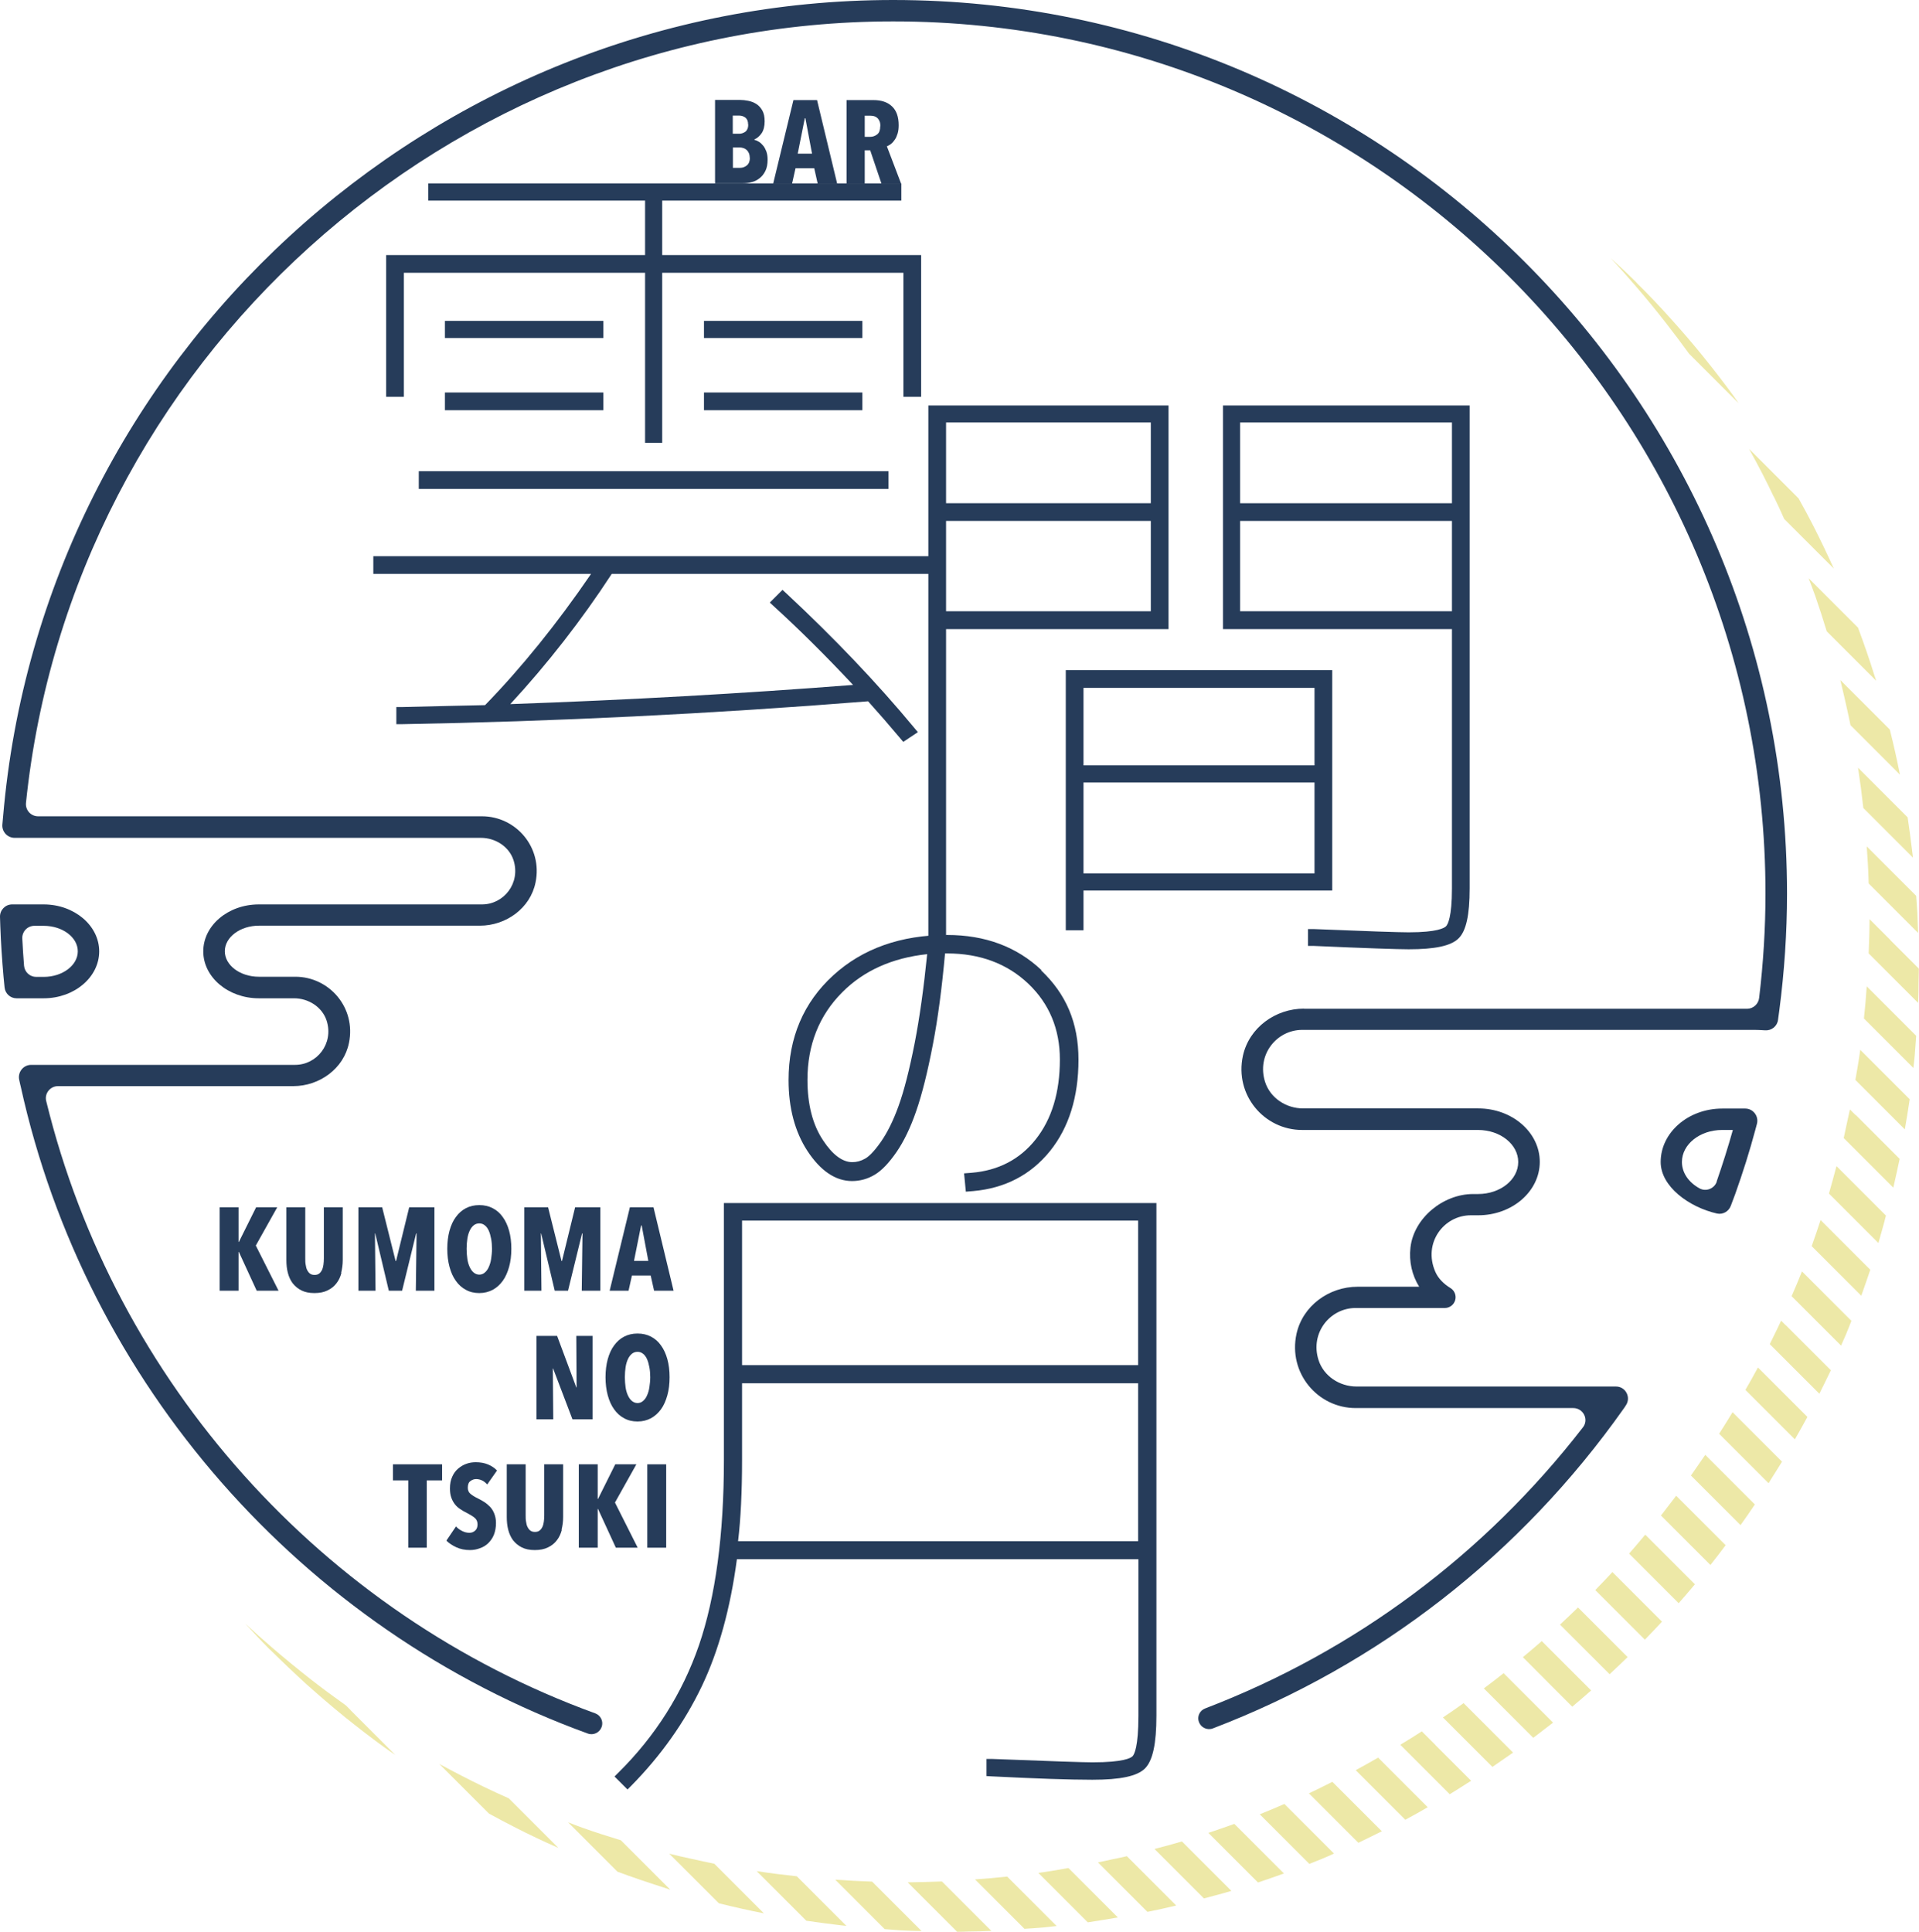 <?xml version="1.0" encoding="UTF-8"?>
<svg id="_レイヤー_2" data-name="レイヤー 2" xmlns="http://www.w3.org/2000/svg" viewBox="0 0 130 130.87">
  <defs>
    <style>
      .cls-1 {
        fill: #263c5a;
      }

      .cls-1, .cls-2 {
        stroke-width: 0px;
      }

      .cls-2 {
        fill: #ede8a7;
      }
    </style>
  </defs>
  <g id="menu">
    <g>
      <g>
        <path class="cls-2" d="M110.77,19.34c.74.85,1.45,1.72,2.14,2.61.52.67,1.03,1.34,1.52,2.02l.6.6,2.37,2.37.38.38c-.11-.15-.2-.3-.31-.45-.66-.91-1.35-1.8-2.06-2.68-.7-.87-1.43-1.72-2.19-2.56-.74-.83-1.51-1.64-2.31-2.43-.03-.03-.05-.06-.08-.09-.56-.56-1.14-1.1-1.72-1.63.57.61,1.12,1.23,1.66,1.86h0Z"/>
        <path class="cls-2" d="M23.75,115.85l-.31-.31c-.8-.57-1.59-1.15-2.37-1.76h0c-.88-.69-1.75-1.4-2.61-2.14-.63-.54-1.25-1.09-1.86-1.66.54.58,1.07,1.16,1.63,1.72.03.03.06.05.09.08.8.79,1.61,1.56,2.43,2.31.84.75,1.69,1.48,2.56,2.19.88.71,1.77,1.4,2.68,2.06.26.19.53.37.79.55l-.67-.67-2.37-2.37Z"/>
        <path class="cls-2" d="M120.17,33.65c.24.5.48,1,.7,1.51l1.27,1.27,2.09,2.09c-.43-.95-.88-1.89-1.35-2.82-.33-.65-.68-1.3-1.04-1.94l-.88-.88-2.37-2.37-.1-.1s.05.09.07.13c.57,1.03,1.11,2.07,1.61,3.13Z"/>
        <path class="cls-2" d="M34.47,121.83c-.57-.25-1.13-.51-1.69-.78-1.02-.49-2.02-1.01-3.02-1.55l2.29,2.29,1.07,1.07c.57.31,1.13.61,1.7.9.99.51,1.99.98,3.01,1.43l-2.22-2.22-1.13-1.13Z"/>
        <path class="cls-2" d="M122.52,39.17c.15.39.3.78.44,1.17.28.8.54,1.61.79,2.43l.76.76,2.37,2.37.22.22c-.03-.11-.07-.22-.11-.33-.34-1.1-.72-2.19-1.12-3.27l-.17-.17-2.37-2.37-.81-.81Z"/>
        <path class="cls-2" d="M42.72,125.33l-.66-.66c-.86-.26-1.73-.54-2.58-.84-.34-.12-.67-.25-1-.38l.69.69,2.37,2.37.29.29c1.03.38,2.06.73,3.1,1.06.16.05.32.11.48.16l-.32-.32-2.37-2.37Z"/>
        <path class="cls-2" d="M124.67,46.07c.14.55.26,1.11.39,1.67.1.46.21.93.3,1.39l1.52,1.52,1.83,1.83c-.2-1-.42-2-.67-2.99,0,0,0,0,0,0,0-.02-.01-.05-.02-.07l-2.33-2.33-1.03-1.03Z"/>
        <path class="cls-2" d="M48.39,126.26c-.51-.1-1.02-.22-1.53-.33-.51-.11-1.02-.22-1.52-.35l.94.94,2.37,2.37.05.05c1.01.25,2.03.48,3.05.68l-1.91-1.91-1.44-1.44Z"/>
        <path class="cls-2" d="M54.57,127.7l-.59-.59c-.91-.1-1.82-.21-2.72-.35l2.13,2.13,1.23,1.23c.67.1,1.35.19,2.02.27.23.03.47.06.7.08l-.39-.39-2.37-2.37Z"/>
        <path class="cls-2" d="M126.46,57.34c.06.83.11,1.67.13,2.51l.28.28,2.37,2.37.7.7c-.02-.45-.03-.9-.05-1.35-.02-.39-.06-.77-.08-1.16l-1.75-1.75-1.6-1.6Z"/>
        <path class="cls-2" d="M128.07,54.21l-2.2-2.2c.14.91.26,1.82.36,2.73l.66.66,2.37,2.37.33.33c-.02-.19-.05-.39-.07-.58-.09-.72-.18-1.43-.29-2.15l-1.15-1.15h0Z"/>
        <path class="cls-2" d="M59.31,127.7l-.23-.23c-.83-.03-1.67-.07-2.5-.13l1.54,1.54,1.81,1.81c.35.02.7.06,1.05.08.48.03.97.04,1.45.05l-.75-.75-2.37-2.37Z"/>
        <path class="cls-2" d="M64.05,127.7l-.24-.24c-.77.03-1.54.05-2.32.06l1.37,1.37,1.98,1.98c.27,0,.53-.01.8-.02.51,0,1.01-.02,1.52-.04l-.74-.74-2.37-2.37Z"/>
        <path class="cls-2" d="M126.46,66.82c-.05.73-.11,1.46-.19,2.18l.61.61,2.37,2.37.37.37c.03-.28.07-.56.09-.83.04-.45.06-.9.1-1.35l-1.75-1.75-1.61-1.61Z"/>
        <path class="cls-2" d="M128.07,63.69l-1.42-1.42c0,.77-.03,1.54-.06,2.32l.29.29,2.37,2.37.69.69c.02-.47.03-.94.03-1.42,0-.3.02-.6.02-.9l-1.93-1.93Z"/>
        <path class="cls-2" d="M68.8,127.7l-.57-.57c-.73.08-1.45.14-2.18.19l1.56,1.56,1.79,1.79c.42-.03.83-.05,1.25-.09.31-.03.62-.07.93-.1l-.41-.41-2.37-2.37Z"/>
        <path class="cls-2" d="M72.38,126.55c-.68.12-1.36.24-2.04.33l2.01,2.01,1.34,1.34c.68-.1,1.36-.22,2.04-.33l-2.2-2.2-1.16-1.16Z"/>
        <path class="cls-2" d="M126.02,71.12c-.09.68-.21,1.36-.33,2.04l1.19,1.19,2.16,2.16c.12-.68.23-1.36.33-2.04l-1.3-1.3-2.05-2.05Z"/>
        <path class="cls-2" d="M76.33,125.75c-.35.08-.71.16-1.07.23-.29.06-.58.13-.88.19l.34.34,2.37,2.37.64.64c.65-.13,1.3-.27,1.95-.43l-1.4-1.4-1.95-1.95Z"/>
        <path class="cls-2" d="M124.41,79c-.17.62-.33,1.24-.51,1.86l.61.61,2.37,2.37.37.37c.1-.34.19-.69.29-1.03h0c.08-.28.15-.55.22-.83l-2.07-2.07-1.28-1.28Z"/>
        <path class="cls-2" d="M125.7,75.54l-.38-.38c-.07.32-.14.64-.21.96-.07.33-.14.66-.21.98l1.99,1.99,1.37,1.37c.15-.65.29-1.3.43-1.95l-.61-.61-2.37-2.37Z"/>
        <path class="cls-2" d="M80.65,125.33l-.58-.58c-.62.18-1.24.35-1.86.51l1.25,1.25,2.1,2.1c.25-.07.5-.13.75-.2.37-.1.74-.2,1.11-.31l-.4-.4-2.37-2.37Z"/>
        <path class="cls-2" d="M83.62,123.56c-.58.21-1.17.41-1.76.61l2.35,2.35,1.01,1.01c.59-.2,1.18-.4,1.76-.61l-1.58-1.58-1.77-1.77Z"/>
        <path class="cls-2" d="M122.07,86.14c-.22.56-.46,1.12-.7,1.67l.77.77,2.37,2.37.21.21c.11-.25.22-.5.33-.75h0c.13-.31.25-.62.37-.93l-2.09-2.09-1.26-1.26Z"/>
        <path class="cls-2" d="M123.33,82.66h0s0,0,0,0c-.19.59-.39,1.17-.6,1.76l1.8,1.8,1.56,1.56c.21-.59.41-1.17.61-1.76l-.98-.98-2.37-2.37Z"/>
        <path class="cls-2" d="M87.76,122.96l-.75-.75c-.56.24-1.11.48-1.67.7l1.24,1.24,2.12,2.12c.28-.11.57-.23.85-.34.28-.11.55-.24.82-.36l-.23-.23-2.37-2.37Z"/>
        <path class="cls-2" d="M90.26,120.71c-.16.08-.32.16-.48.24-.37.18-.73.37-1.11.54l.28.28,2.37,2.37.7.7c.53-.25,1.06-.52,1.59-.78l-1.1-1.1-2.25-2.25Z"/>
        <path class="cls-2" d="M93.36,119.07c-.51.29-1.01.58-1.52.85l1.86,1.86,1.5,1.5c.51-.27,1.02-.56,1.52-.85l-1.83-1.83-1.52-1.52Z"/>
        <path class="cls-2" d="M117.37,95.67c-.29.49-.6.97-.91,1.46l.94.94,2.37,2.37.04.04c.05-.08.1-.15.14-.23.26-.41.52-.82.77-1.23l-2.14-2.14-1.21-1.21Z"/>
        <path class="cls-2" d="M119.09,92.64c-.27.51-.56,1.02-.85,1.52l1.53,1.53,1.82,1.82c.29-.51.58-1.01.85-1.52l-1.48-1.48-1.87-1.87Z"/>
        <path class="cls-2" d="M120.96,89.77l-.3-.3c-.18.4-.38.79-.57,1.18-.07.14-.14.28-.2.41l2.27,2.27,1.09,1.09c.26-.53.53-1.06.78-1.59l-.68-.68-2.37-2.37Z"/>
        <path class="cls-2" d="M97.25,118.22l-.93-.93c-.48.31-.97.62-1.46.91l1.2,1.2,2.15,2.15c.39-.24.78-.48,1.16-.73.1-.06.2-.12.29-.18l-.06-.06-2.37-2.37Z"/>
        <path class="cls-2" d="M99.62,115.85l-.47-.47c-.46.33-.93.66-1.4.97l.68.68,2.37,2.37.3.3c.47-.32.93-.64,1.4-.97l-.52-.52-2.37-2.37Z"/>
        <path class="cls-2" d="M101.99,113.48l-.13-.13c-.44.35-.89.7-1.34,1.03l.28.28,2.37,2.37.7.7c.45-.34.89-.68,1.34-1.03l-.85-.85-2.37-2.37Z"/>
        <path class="cls-2" d="M104.44,111.18c-.36.32-.73.63-1.1.94-.06.05-.12.1-.18.15h.01s2.37,2.38,2.37,2.38l.97.97c.43-.36.85-.72,1.28-1.1l-1.06-1.06-2.29-2.29Z"/>
        <path class="cls-2" d="M106.9,108.9c-.4.39-.81.78-1.22,1.16l2.24,2.24,1.12,1.12c.41-.38.81-.76,1.22-1.16l-1.15-1.15-2.21-2.21Z"/>
        <path class="cls-2" d="M111.47,103.99l-.02-.02c-.07.08-.14.16-.2.24h0c-.29.35-.59.7-.89,1.04l2.3,2.3,1.06,1.06c.37-.42.74-.85,1.1-1.28l-.97-.97-2.37-2.37Z"/>
        <path class="cls-2" d="M113.84,101.62l-.29-.29c-.34.45-.68.89-1.03,1.34l.14.14,2.37,2.37.84.84c.35-.44.7-.89,1.03-1.34l-.69-.69-2.37-2.37Z"/>
        <path class="cls-2" d="M116.21,99.25l-.69-.69c-.32.47-.64.93-.97,1.4l.48.48,2.37,2.37.51.51c.33-.46.66-.93.97-1.4l-.3-.3-2.37-2.37Z"/>
        <path class="cls-2" d="M111.47,108.74l-2.24-2.24c-.38.41-.76.81-1.16,1.22l2.21,2.21,1.15,1.15c.39-.4.78-.81,1.16-1.22l-1.12-1.12h0Z"/>
      </g>
      <path class="cls-1" d="M49.04,81.51v17.41c0,5.05-.57,9.27-1.69,12.54-1.12,3.25-2.96,6.16-5.46,8.63l-.26.26.88.88.26-.26c2-2.03,3.61-4.3,4.78-6.75,1.13-2.37,1.93-5.26,2.37-8.59h27.2v10.61c0,2.1-.28,2.62-.4,2.74-.12.12-.62.41-2.71.41-.54,0-2.76-.07-6.8-.23h-.38s0,1.16,0,1.16l.34.02c2.97.15,5.27.23,6.83.23,1.91,0,3.04-.24,3.57-.77.52-.53.77-1.66.77-3.57v-34.73h-29.29ZM50.27,92.48v-9.79h26.83v9.79h-26.83ZM50,104.41c.18-1.52.27-3.36.27-5.49v-5.21h26.83v10.7h-27.1Z"/>
      <g>
        <path class="cls-1" d="M79.16,27.47h-16.27v36.74h1.2v-21.59h15.07v-15.15ZM64.09,34.09v-5.47h13.87v5.47h-13.87ZM64.09,41.41v-6.12h13.87v6.12h-13.87Z"/>
        <path class="cls-1" d="M82.85,27.47v15.15h15.51v17.57c0,1.94-.28,2.44-.4,2.56-.12.12-.6.41-2.53.41-.68,0-2.78-.07-6.44-.22h-.38s0,1.14,0,1.14h.35c3.6.16,5.77.23,6.47.23,1.78,0,2.86-.23,3.37-.73.52-.5.76-1.58.76-3.4V27.47h-16.71ZM84.01,34.09v-5.47h14.35v5.47h-14.35ZM84.01,41.41v-6.12h14.35v6.12h-14.35Z"/>
        <path class="cls-1" d="M90.25,45.4h-18.05v17.62h1.2v-2.69h16.85v-14.93ZM73.4,51.85v-5.25h15.65v5.25h-15.65ZM73.4,59.17v-6.16h15.65v6.16h-15.65Z"/>
      </g>
      <g>
        <rect class="cls-1" x="30.14" y="21.74" width="10.73" height="1.16"/>
        <rect class="cls-1" x="30.14" y="26.59" width="10.73" height="1.2"/>
        <polygon class="cls-1" points="27.36 18.48 43.7 18.48 43.7 30 44.86 30 44.86 18.48 61.2 18.48 61.2 26.88 62.4 26.88 62.4 17.28 44.86 17.28 44.86 13.59 61.06 13.59 61.06 12.43 29.01 12.43 29.01 13.59 43.7 13.59 43.7 17.28 26.16 17.28 26.16 26.88 27.36 26.88 27.36 18.48"/>
        <path class="cls-1" d="M63.27,38.88v-1.2H25.29v1.2h14.75c-2.31,3.38-4.73,6.37-7.18,8.89-1.4.03-3.29.07-5.66.13h-.35v1.16h.37c10.33-.18,20.96-.7,31.59-1.55.71.79,1.44,1.63,2.17,2.5l.21.25.99-.66-.26-.31c-2.51-3.03-5.42-6.08-8.65-9.09l-.26-.24-.86.86.28.26c1.68,1.53,3.48,3.31,5.36,5.32-7.43.58-15.23,1.02-23.22,1.3,2.52-2.73,4.83-5.69,6.87-8.82h21.82Z"/>
        <rect class="cls-1" x="47.69" y="21.74" width="10.73" height="1.16"/>
        <rect class="cls-1" x="47.69" y="26.59" width="10.73" height="1.2"/>
        <rect class="cls-1" x="28.37" y="31.92" width="31.82" height="1.2"/>
      </g>
      <path class="cls-1" d="M70.55,65.72c-1.67-1.58-3.81-2.38-6.38-2.38-3.14,0-5.74.92-7.73,2.74-2,1.83-3.02,4.21-3.02,7.09,0,1.89.43,3.5,1.27,4.79.89,1.36,1.91,2.05,3.03,2.05.54,0,1.06-.14,1.54-.43.47-.28.95-.78,1.47-1.53.49-.71.95-1.65,1.34-2.79.39-1.12.77-2.64,1.13-4.52.34-1.76.61-3.82.82-6.15h.14c2.22,0,4.07.69,5.5,2.05,1.42,1.35,2.14,3.08,2.14,5.14,0,2.22-.55,4.04-1.64,5.41-1.07,1.35-2.53,2.11-4.34,2.26l-.51.04.12,1.24.5-.04c2.15-.19,3.9-1.1,5.2-2.71,1.28-1.59,1.93-3.67,1.93-6.19s-.85-4.46-2.53-6.05ZM57.74,78.73c-.67,0-1.34-.5-1.99-1.49-.7-1.05-1.05-2.43-1.05-4.09,0-2.36.79-4.36,2.36-5.93,1.45-1.46,3.39-2.33,5.75-2.58-.23,2.28-.51,4.29-.84,5.99-.36,1.84-.73,3.28-1.1,4.3-.36,1-.77,1.82-1.2,2.43-.51.73-.86,1.02-1.06,1.13-.28.16-.57.24-.87.24Z"/>
      <g>
        <path class="cls-1" d="M17.39,87.44l-1.21-2.63h-.02v2.63h-1.28v-5.65h1.28v2.35h.02l1.17-2.35h1.43l-1.45,2.59,1.54,3.06h-1.48Z"/>
        <path class="cls-1" d="M23.13,86.23c-.07.27-.18.51-.34.71-.15.2-.35.36-.6.48-.24.12-.54.18-.89.18s-.64-.06-.88-.18c-.24-.12-.43-.28-.59-.48-.15-.2-.26-.44-.33-.71-.07-.27-.1-.56-.1-.88v-3.56h1.28v3.45c0,.16,0,.31.03.45.02.14.05.26.1.35.05.1.11.18.19.24.08.06.18.09.31.09s.23-.03.31-.09c.08-.06.14-.14.19-.24.05-.1.08-.22.1-.35.02-.14.03-.29.03-.45v-3.45h1.28v3.56c0,.31-.04.61-.11.88Z"/>
        <path class="cls-1" d="M28.17,87.44l.05-3.88h-.03l-.95,3.88h-.9l-.92-3.88h-.02l.04,3.88h-1.16v-5.65h1.61l.91,3.64h.03l.89-3.64h1.71v5.65h-1.25Z"/>
        <path class="cls-1" d="M34.64,84.6c0,.45-.05.86-.15,1.22s-.24.69-.43.95c-.19.26-.41.46-.68.61-.27.14-.57.22-.91.22s-.64-.07-.91-.22c-.27-.14-.5-.35-.68-.61-.19-.26-.33-.58-.43-.95s-.15-.78-.15-1.22.05-.85.15-1.22c.1-.36.24-.68.43-.93.19-.26.41-.46.68-.6s.57-.21.91-.21.64.07.91.21c.27.14.5.34.68.6.19.26.33.57.43.93.1.36.15.77.15,1.22ZM33.33,84.6c0-.24-.02-.47-.06-.68-.04-.21-.09-.39-.16-.55-.07-.15-.16-.28-.27-.36-.11-.09-.23-.13-.37-.13s-.27.04-.38.13-.2.21-.27.36c-.07.15-.13.34-.16.55-.03.21-.05.44-.05.68s.02.47.05.69c.03.21.09.4.16.55.07.15.16.28.27.37.11.09.24.14.38.14s.27-.05.37-.14c.11-.09.2-.21.27-.37s.13-.34.16-.55.06-.44.06-.69Z"/>
        <path class="cls-1" d="M39.41,87.44l.05-3.88h-.03l-.95,3.88h-.9l-.92-3.88h-.02l.04,3.88h-1.16v-5.65h1.61l.91,3.64h.03l.89-3.64h1.71v5.65h-1.25Z"/>
        <path class="cls-1" d="M44.31,87.44l-.23-1.03h-1.27l-.23,1.03h-1.28l1.37-5.65h1.6l1.36,5.65h-1.33ZM43.46,83.02h-.03l-.48,2.4h.97l-.45-2.4Z"/>
        <path class="cls-1" d="M38.78,96.15l-1.31-3.44h-.02l.03,3.44h-1.14v-5.65h1.4l1.3,3.49h.02l-.02-3.49h1.1v5.65h-1.36Z"/>
        <path class="cls-1" d="M45.36,93.3c0,.45-.05.86-.15,1.22s-.24.69-.43.95c-.19.26-.41.46-.68.61-.27.14-.57.22-.91.22s-.64-.07-.91-.22c-.27-.14-.5-.35-.68-.61-.19-.26-.33-.58-.43-.95s-.15-.78-.15-1.22.05-.85.15-1.22c.1-.36.24-.68.43-.93.19-.26.41-.46.68-.6s.57-.21.91-.21.64.07.91.21c.27.14.5.34.68.6.19.26.33.57.43.93.1.36.15.77.15,1.22ZM44.05,93.3c0-.24-.02-.47-.06-.68-.04-.21-.09-.39-.16-.55-.07-.15-.16-.28-.27-.36-.11-.09-.23-.13-.37-.13s-.27.04-.38.13-.2.21-.27.36c-.07.15-.13.34-.16.55-.03.21-.05.44-.05.68s.02.47.05.69c.03.21.09.4.16.55.07.15.16.28.27.37.11.09.24.14.38.14s.27-.05.37-.14c.11-.09.2-.21.27-.37s.13-.34.16-.55.06-.44.06-.69Z"/>
        <path class="cls-1" d="M28.91,100.29v4.56h-1.25v-4.56h-1.04v-1.09h3.33v1.09h-1.04Z"/>
        <path class="cls-1" d="M32.99,100.55c-.1-.11-.21-.2-.34-.26-.13-.06-.26-.09-.4-.09s-.27.05-.39.14-.17.24-.17.45c0,.18.06.31.18.41s.29.21.52.32c.13.06.26.14.41.23.14.09.27.2.39.32.12.13.22.28.29.46s.12.39.12.64c0,.3-.05.57-.14.8s-.23.42-.39.58c-.16.15-.35.27-.57.34-.21.08-.43.12-.66.12-.34,0-.65-.06-.93-.19-.28-.13-.5-.28-.67-.45l.65-.96c.12.13.26.23.42.31.16.08.32.12.49.12.15,0,.28-.05.39-.15.11-.1.16-.24.16-.42s-.06-.33-.19-.44c-.13-.11-.31-.22-.56-.35-.15-.07-.3-.16-.43-.25-.14-.09-.26-.2-.36-.33-.1-.13-.18-.28-.24-.45-.06-.17-.09-.37-.09-.61,0-.31.05-.58.16-.81.1-.23.24-.41.41-.55.17-.14.35-.25.56-.32.2-.07.41-.1.62-.1.31,0,.59.05.83.15s.45.24.61.41l-.66.94Z"/>
        <path class="cls-1" d="M38.06,103.64c-.07.27-.18.51-.34.71-.15.2-.35.36-.6.48-.24.12-.54.18-.89.18s-.64-.06-.88-.18c-.24-.12-.43-.28-.59-.48-.15-.2-.26-.44-.33-.71-.07-.27-.1-.56-.1-.88v-3.56h1.28v3.45c0,.16,0,.31.03.45.02.14.05.26.1.35.05.1.11.18.19.24.08.06.18.09.31.09s.23-.03.31-.09c.08-.06.14-.14.19-.24.05-.1.08-.22.1-.35.02-.14.03-.29.03-.45v-3.45h1.28v3.56c0,.31-.04.61-.11.88Z"/>
        <path class="cls-1" d="M41.72,104.85l-1.21-2.63h-.02v2.63h-1.28v-5.65h1.28v2.35h.02l1.17-2.35h1.43l-1.45,2.59,1.54,3.06h-1.48Z"/>
        <path class="cls-1" d="M43.85,104.85v-5.65h1.28v5.65h-1.28Z"/>
      </g>
      <g>
        <path class="cls-1" d="M52,10.82c0,.3-.05.56-.15.76s-.23.37-.39.49c-.16.13-.34.22-.54.27-.2.06-.4.08-.6.08h-1.88v-5.65h1.69c.18,0,.36.02.56.06s.38.11.54.21c.16.1.3.25.41.44.11.19.16.44.16.74,0,.34-.07.6-.2.8-.14.2-.3.34-.5.43v.02c.11.03.21.07.32.14s.2.16.29.27c.09.11.15.24.21.39.05.15.08.33.08.53ZM50.68,8.44c0-.22-.06-.37-.18-.47-.12-.09-.27-.14-.43-.14h-.43v1.23h.44c.15,0,.29-.05.42-.14.12-.1.19-.26.19-.48ZM50.79,10.7c0-.13-.02-.24-.06-.33-.04-.09-.09-.16-.16-.22-.07-.06-.14-.1-.22-.12-.08-.03-.16-.04-.24-.04h-.46v1.38h.48c.19,0,.34-.06.47-.17.13-.11.2-.28.2-.51Z"/>
        <path class="cls-1" d="M55.39,12.43l-.23-1.03h-1.27l-.23,1.03h-1.28l1.37-5.65h1.6l1.36,5.65h-1.33ZM54.55,8.01h-.03l-.48,2.4h.97l-.45-2.4Z"/>
        <path class="cls-1" d="M59.71,12.43l-.76-2.25h-.37v2.25h-1.23v-5.65h1.81c.55,0,.97.14,1.27.43.3.28.45.71.45,1.27,0,.21-.02.39-.07.56-.05.16-.11.31-.19.42-.08.12-.16.21-.26.29-.1.07-.19.13-.28.16l.96,2.52h-1.34ZM59.64,8.55c0-.14-.02-.26-.06-.35-.04-.09-.09-.16-.16-.22s-.13-.09-.21-.11-.15-.03-.23-.03h-.4v1.43h.37c.18,0,.34-.06.48-.17s.2-.3.2-.55Z"/>
      </g>
      <path class="cls-1" d="M2.96,61.27H.82c-.46,0-.83.38-.82.84.01.32.02.61.02.61.04,1.15.12,2.31.22,3.46,0,0,.03.35.07.71.04.42.39.74.81.74h1.84c2.08,0,3.76-1.43,3.76-3.18s-1.69-3.18-3.76-3.18ZM2.96,66.18h-.51c-.43,0-.78-.33-.82-.75-.05-.62-.09-1.23-.12-1.85-.02-.47.35-.86.82-.86h.63c1.28,0,2.31.78,2.31,1.73s-1.04,1.73-2.31,1.73Z"/>
      <path class="cls-1" d="M119.02,76.14c.14-.52-.25-1.04-.79-1.04h-1.56c-2.3,0-4.17,1.62-4.17,3.62,0,1.66,1.92,3.06,3.81,3.49.4.09.8-.14.94-.52s.3-.8.3-.8c.51-1.43.97-2.88,1.36-4.34,0,0,.05-.18.11-.41ZM116.3,80.05c-.16.47-.72.7-1.16.46-.72-.39-1.2-1.04-1.2-1.79,0-1.2,1.22-2.17,2.72-2.17h.73c-.33,1.18-.7,2.34-1.1,3.5Z"/>
      <path class="cls-1" d="M88.34,68.33c-1.94,0-3.72,1.29-4.14,3.19-.58,2.66,1.44,5.03,4.01,5.03h11.92c1.5,0,2.72.97,2.72,2.17s-1.22,2.17-2.72,2.17h-.34c-2.02,0-4.01,1.62-4.24,3.62-.11.96.11,1.89.59,2.66,0,0,0,0,0,0h-4.17c-1.94,0-3.72,1.29-4.14,3.19-.58,2.66,1.44,5.03,4.01,5.03h14.74c.68,0,1.07.78.65,1.31-6.66,8.6-15.44,15.15-25.59,19.04-.37.14-.56.55-.42.92h0c.14.38.57.58.95.43,11.24-4.3,20.85-11.78,27.83-21.67,0,0,.06-.08.14-.21.37-.54-.01-1.28-.67-1.28h-17.57c-1.15,0-2.23-.7-2.58-1.8-.58-1.83.78-3.52,2.52-3.52h6.04c.33,0,.61-.22.7-.53.09-.31-.04-.65-.32-.82-.44-.27-.83-.64-1.03-1.11-.84-1.94.57-3.82,2.41-3.82h.5c2.3,0,4.17-1.62,4.17-3.62s-1.87-3.62-4.17-3.62h-11.86c-1.15,0-2.23-.7-2.58-1.8-.58-1.83.78-3.52,2.52-3.52h30.65c.12,0,.42.01.71.03.43.03.82-.28.87-.71.05-.34.09-.66.09-.66.34-2.61.52-5.26.52-7.9C121.05,27.16,93.89,0,60.51,0,29.21,0,2.87,24.23.21,55.31c0,0-.02.25-.05.55-.04.48.34.9.83.9h31.59c.98,0,1.91.59,2.21,1.52.49,1.55-.66,2.99-2.14,2.99h-15.12c-2.08,0-3.76,1.43-3.76,3.18s1.69,3.18,3.76,3.18h2.39c.98,0,1.91.59,2.21,1.52.49,1.55-.66,2.99-2.14,2.99H2.11c-.53,0-.92.49-.81,1.01.05.25.1.44.1.44,4.42,20.11,19.02,36.8,38.42,43.85.38.14.8-.06.94-.45h0c.13-.37-.06-.78-.44-.92-18.51-6.73-32.54-22.44-37.19-41.48-.13-.51.27-1.01.8-1.01h15.94c1.78,0,3.42-1.19,3.77-2.93.49-2.38-1.33-4.48-3.63-4.48h-2.47c-1.28,0-2.31-.78-2.31-1.73s1.04-1.73,2.31-1.73h14.97c1.78,0,3.42-1.19,3.77-2.93.49-2.38-1.33-4.48-3.63-4.48H2.58c-.49,0-.87-.42-.82-.91C4.84,24.57,30.31,1.45,60.51,1.45c32.58,0,59.09,26.51,59.09,59.09,0,2.36-.15,4.73-.43,7.07-.05.41-.4.73-.82.73-4.65,0-30.01,0-30.01,0Z"/>
    </g>
  </g>
</svg>